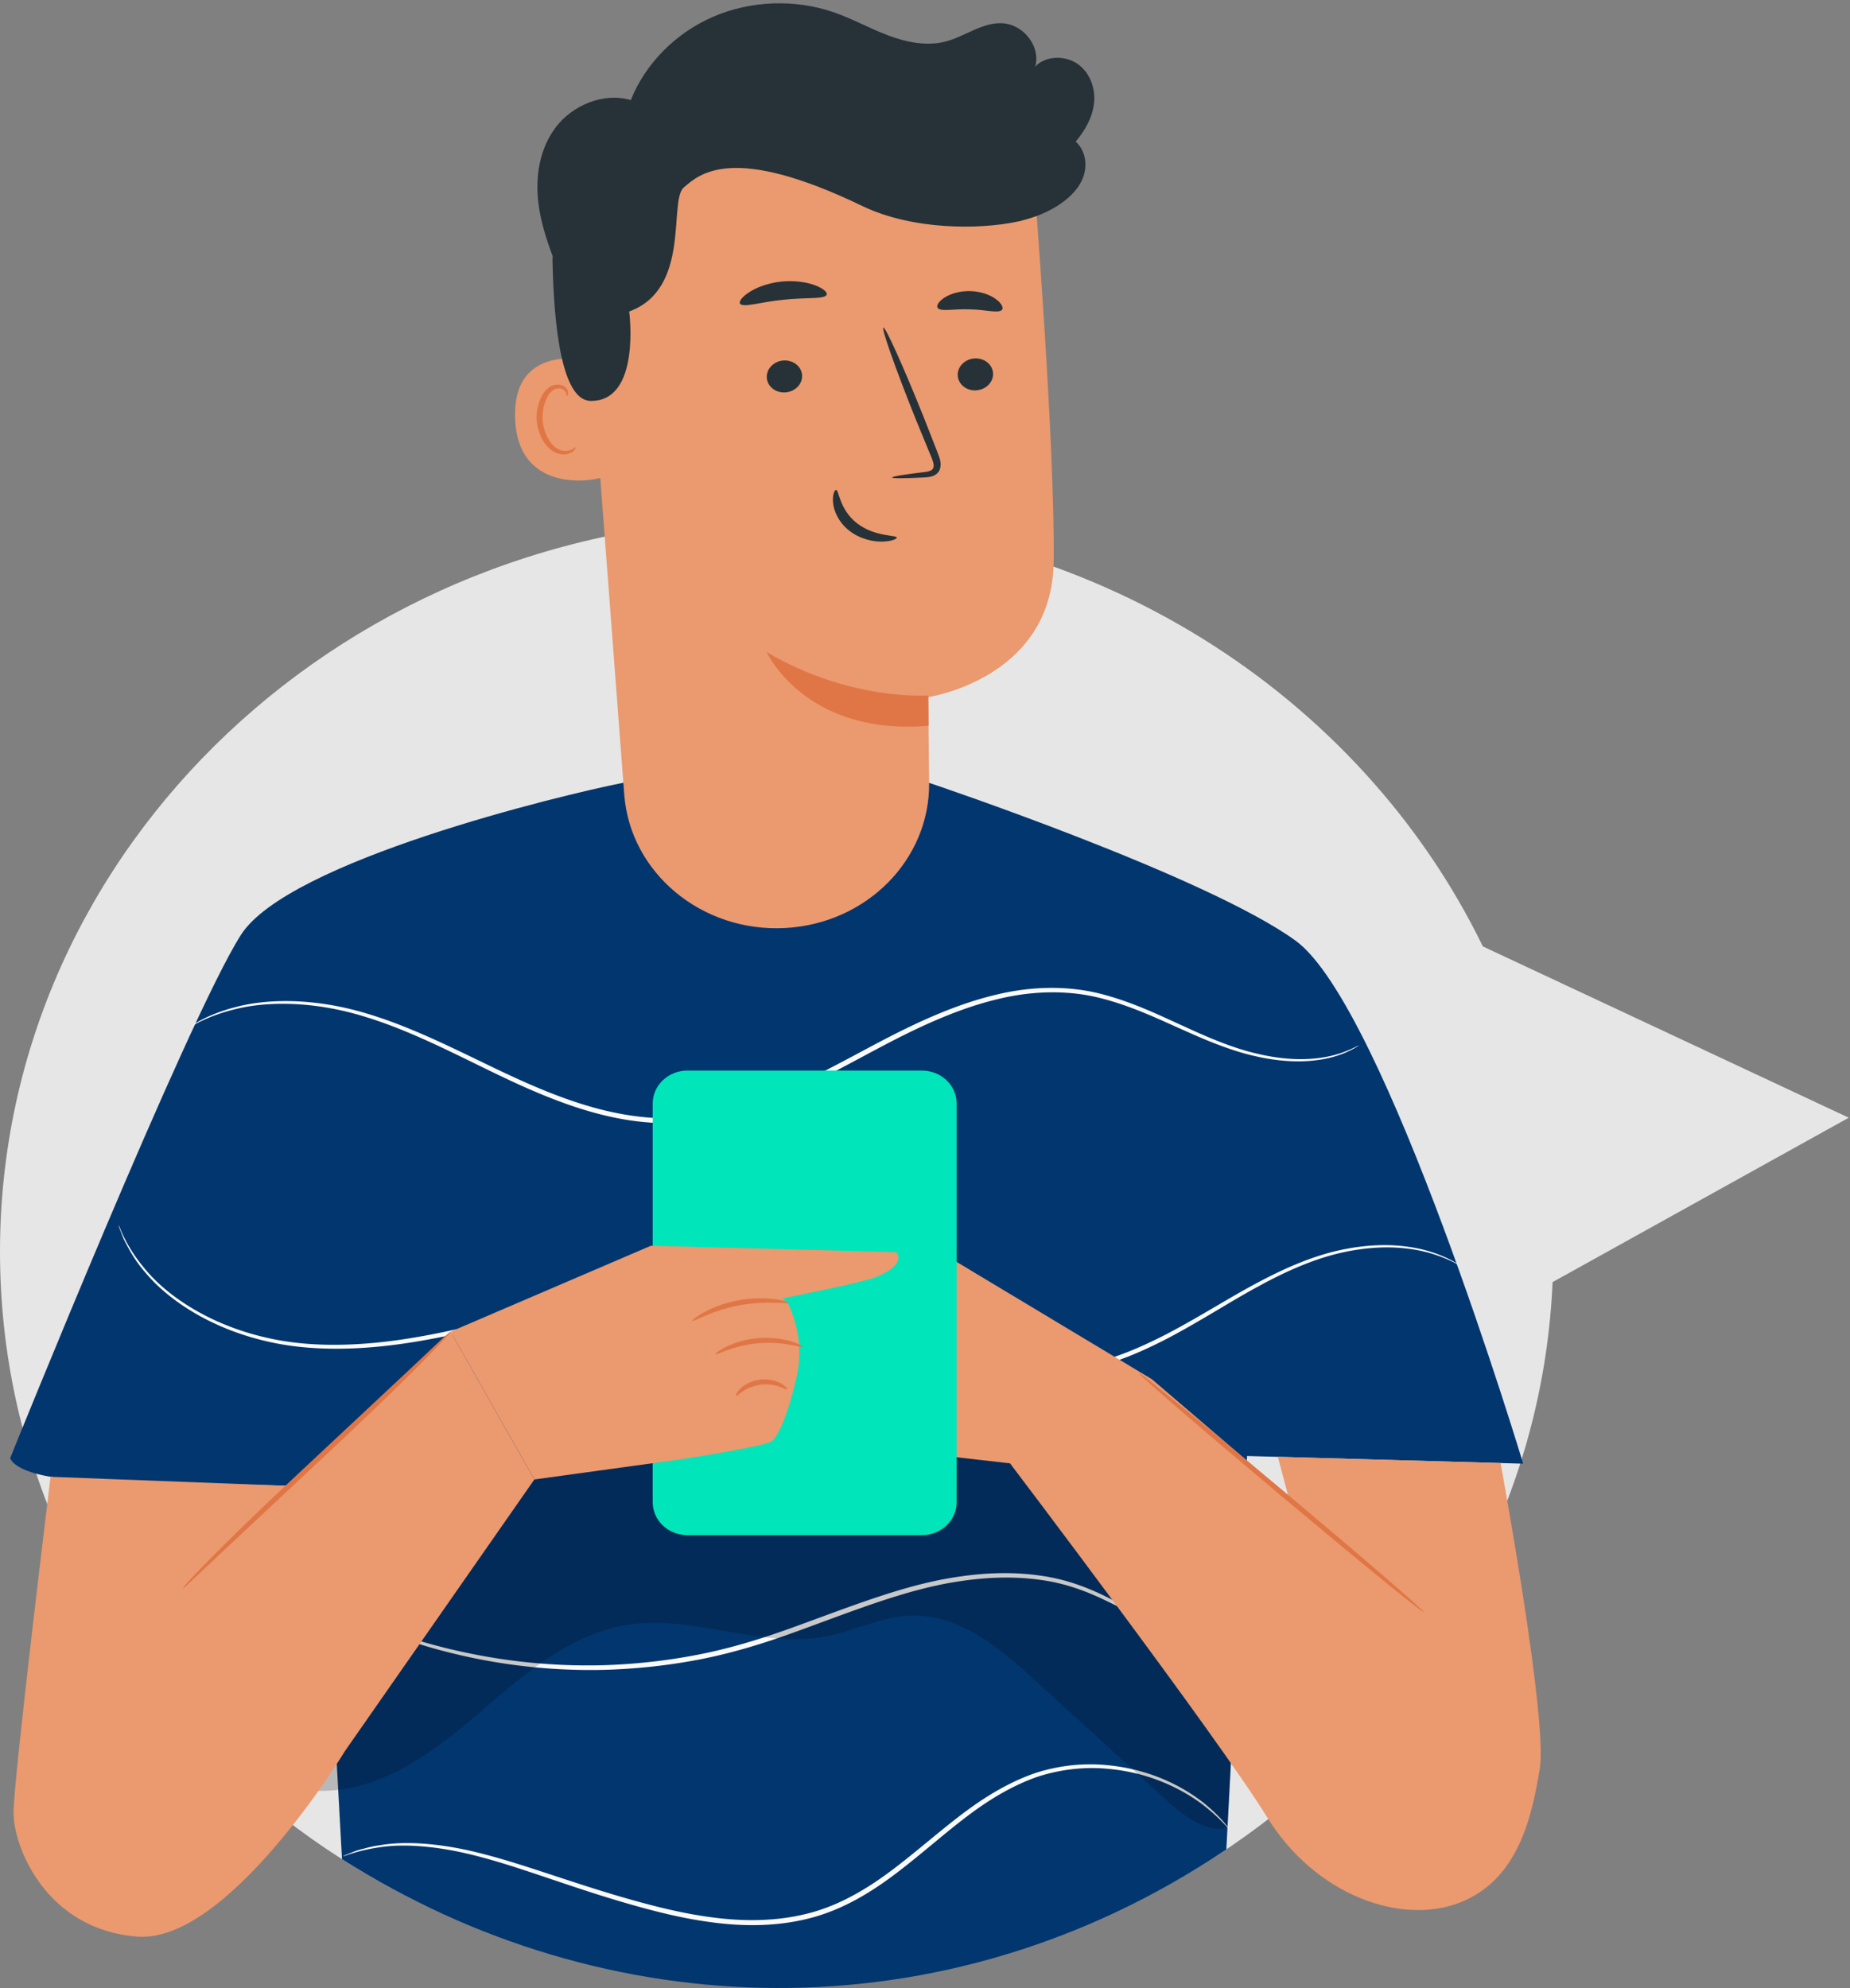 <svg xmlns="http://www.w3.org/2000/svg" width="496" height="533" fill="none"><rect width="100%" height="100%" fill="#808080" stroke="none"/><path fill="#E6E6E6" d="m495.667 299.613-98.106-45.916c-32.898-67.661-105.268-114.679-189.322-114.679C93.231 139.018 0 226.991 0 335.513S93.231 532.01 208.239 532.01c112.108 0 203.481-83.6 208.022-188.332z"/><path fill="#263238" d="M334.368 314.584c.398.005.414 18.457.039 41.21-.375 22.76-1.002 41.2-1.399 41.192-.398-.005-.414-18.453-.039-41.213.375-22.752 1.002-41.194 1.399-41.189M254.129 217.029c.05.005.019.474-.086 1.362-.074.896-.314 2.196-.69 3.863-.781 3.315-2.453 8.063-5.81 13.306-3.389 5.177-8.578 10.845-15.915 15.129-7.278 4.336-16.753 6.865-26.684 6.628-9.931-.294-19.241-3.326-26.249-8.042-7.069-4.673-11.907-10.608-14.982-15.96-3.036-5.415-4.422-10.243-4.998-13.595-.276-1.683-.439-2.993-.459-3.891-.052-.894-.052-1.362-.005-1.365.154-.013.265 1.865 1.013 5.154.737 3.284 2.252 7.988 5.338 13.233 3.127 5.188 7.938 10.913 14.849 15.395 6.843 4.527 15.882 7.428 25.534 7.714 9.652.23 18.849-2.185 25.951-6.336 7.168-4.105 12.315-9.564 15.746-14.575 3.398-5.073 5.192-9.688 6.128-12.925.944-3.248 1.167-5.116 1.319-5.095M85.63 320.144c.397 0 .728 17.992.74 40.184.01 22.198-.304 40.187-.699 40.187-.397 0-.729-17.989-.74-40.187-.01-22.19.301-40.184.699-40.184"/><path fill="#02366F" d="m167.127 209.818 81.984.033s74.117 24.849 98.216 42.284c24.099 17.431 61.048 140.22 61.048 140.22l-74.029-2.063-5.556 105.462c-75.823 50.953-166.813 47.229-237.096 2.62l-5.487-99.833s-40.825-1.133-61.664-1.714c-20.839-.578-21.81-5.988-21.81-5.988s47.39-117.481 61.848-140.22c12.6-19.815 85.87-37.515 102.546-40.801"/><path fill="#FAFAFA" d="M364.326 280.257s-.924.688-2.931 1.607c-1.99.933-5.136 2.027-9.368 2.443-4.217.448-9.483.185-15.335-1.161-5.882-1.277-12.246-3.79-19.036-6.86-6.815-2.998-14.174-6.616-22.666-8.746-8.468-2.154-18.087-2.042-27.637.323-9.581 2.299-19.073 6.503-28.537 11.392-9.465 4.914-19.064 10.485-29.619 14.941-10.511 4.436-21.755 7.366-32.774 6.847-10.999-.437-21.186-3.617-30.344-7.323-9.194-3.73-17.483-8.092-25.377-11.845-7.874-3.787-15.365-7.03-22.495-9.217-14.258-4.485-26.847-4.186-34.912-2.188-4.063.961-7.072 2.182-9.045 3.112-1 .445-1.711.875-2.222 1.115-.5.25-.765.37-.778.351s.223-.179.703-.471c.486-.276 1.176-.75 2.162-1.237 1.948-1.016 4.948-2.331 9.042-3.381 8.117-2.185 20.894-2.638 35.362 1.787 7.226 2.151 14.8 5.37 22.722 9.123 7.938 3.722 16.232 8.038 25.359 11.702 9.095 3.646 19.142 6.738 29.879 7.144 10.742.49 21.736-2.373 32.133-6.756 10.441-4.409 20.008-9.946 29.53-14.869 9.523-4.899 19.125-9.131 28.888-11.438 9.718-2.378 19.619-2.454 28.266-.198 8.656 2.224 16.022 5.922 22.799 8.967 6.754 3.12 13 5.659 18.788 6.988 5.757 1.398 10.932 1.734 15.089 1.372 4.171-.328 7.298-1.323 9.304-2.164 2.021-.831 3.006-1.433 3.05-1.36M391.24 339.097c-.052.086-1.17-.664-3.524-1.657a37.7 37.7 0 0 0-10.812-2.779c-4.838-.573-10.908-.336-17.642 1.232-6.746 1.545-14.024 4.644-21.604 8.78-7.618 4.092-15.517 9.306-24.589 14.08-9.018 4.661-19.542 9.149-31.424 9.396-11.872.414-23.845-3.497-35.366-8.313-11.589-4.771-23.267-10.571-36.262-13.408-13.011-2.753-26.254-2.034-38.633-.047-12.435 1.962-24.162 5.17-35.402 7.965-11.236 2.82-22.039 5.25-32.359 6.404-10.304 1.156-20.1 1.089-28.805-.51-17.49-3.222-29.729-11.778-35.784-19.054-3.175-3.602-4.781-6.949-5.907-9.137-.425-1.099-.762-1.964-1.016-2.62-.22-.589-.32-.896-.298-.904.27-.148 1.405 5.149 7.654 12.327 6.11 7.084 18.269 15.385 35.542 18.445 8.581 1.518 18.266 1.529 28.468.336 10.223-1.19 20.954-3.649 32.163-6.493 11.215-2.826 22.973-6.071 35.509-8.069 12.476-2.018 25.912-2.771 39.185.037 13.249 2.893 24.982 8.748 36.514 13.509 11.463 4.816 23.21 8.655 34.758 8.282 11.551-.198 21.915-4.547 30.888-9.136 9.018-4.683 16.964-9.861 24.662-13.924 7.659-4.107 15.048-7.185 21.915-8.685 6.848-1.516 13.006-1.68 17.902-1.019 4.922.605 8.543 1.985 10.867 3.058 2.335 1.083 3.4 1.904 3.4 1.904M331.898 435.649s-.734.505-2.344 1.062c-1.595.563-4.098 1.131-7.361 1.099-3.257-.031-7.24-.698-11.554-2.255-4.33-1.532-8.912-3.954-14.015-6.428-5.087-2.49-10.933-4.73-17.596-5.61-6.627-.953-13.881-.815-21.344.302-15.04 2.12-30.414 8.655-46.864 14.504-8.245 2.915-16.536 5.311-24.722 6.782-8.179 1.506-16.197 2.277-23.842 2.506-15.316.401-29.064-1.565-40.254-4.258-11.217-2.678-19.878-6.147-25.669-8.816-2.942-1.256-5.092-2.485-6.585-3.243l-1.676-.904q-.564-.317-.55-.349c.015-.021.222.058.62.227l1.74.784c1.535.679 3.721 1.828 6.689 3.005a146.6 146.6 0 0 0 25.68 8.363c11.142 2.558 24.788 4.407 39.966 3.941 7.577-.261 15.512-1.05 23.605-2.561 8.106-1.474 16.287-3.846 24.498-6.75 16.371-5.813 31.88-12.377 47.16-14.465 7.579-1.099 14.97-1.201 21.733-.177 6.79.942 12.796 3.305 17.877 5.867 5.106 2.545 9.611 5.001 13.839 6.574 4.209 1.597 8.096 2.323 11.278 2.433 6.45.208 9.652-1.86 9.691-1.633M329.53 490.261c-.152.128-2.205-2.779-7.284-6.667-5.065-3.756-13.616-8.436-25.28-9.449-5.774-.558-12.238.023-18.683 2.096-6.42 2.199-12.697 5.884-18.719 10.431-6.048 4.537-11.954 9.84-18.529 14.905-6.547 5.04-14.027 9.827-22.782 12.314-8.738 2.456-17.786 2.584-26.207 1.555-8.454-1.005-16.387-3.045-23.825-5.188-14.883-4.287-27.825-9.41-39.086-12.395-11.242-3.068-20.845-3.703-27.292-2.687-6.462.927-9.746 2.575-9.82 2.367q-.013-.032.598-.286c.489-.193 1.088-.43 1.82-.722.791-.341 1.804-.68 3.04-.966 1.218-.346 2.637-.706 4.276-.917 6.506-1.193 16.285-.69 27.645 2.287 11.402 2.896 24.358 7.92 39.208 12.124 7.411 2.099 15.283 4.091 23.613 5.065 8.297.995 17.129.852 25.616-1.536 8.49-2.41 15.805-7.064 22.31-12.046 6.525-5.003 12.462-10.298 18.595-14.856 6.105-4.565 12.539-8.303 19.141-10.509 6.652-2.091 13.288-2.62 19.18-1.989 11.899 1.161 20.514 6.063 25.534 9.993 5.035 4.065 6.931 7.076 6.931 7.076"/><path fill="#000" d="M83.628 479.961c16.641 1.221 31.463-9.319 43.814-19.911 12.355-10.593 25.267-22.393 41.789-24.631 17.316-2.346 34.912 6.504 52.064 3.264 7.72-1.459 14.921-5.321 22.787-5.613 12.97-.476 23.845 8.621 33.174 17.13 12.131 11.066 24.264 22.135 36.395 33.198 3.715 3.391 10.797 8.462 15.454 6.353l.902-17.125c-5.815-30.802-12.128-62.475-37.272-82.87-18.664-15.137-44.063-20.341-68.518-22.969-29.627-3.182-61.682-2.818-86.551 12.702-16.586 10.35-28.286 26.571-35.953 43.88-7.668 17.311-11.642 35.842-15.573 54.235" opacity=".2"/><path fill="#EB996E" d="M402.322 392.186c.718 4.06 12.655 69.122 10.502 81.982-2.15 12.861-5.738 29.782-21.517 35.874-15.783 6.092-38.736-2.032-51.648-23.013-12.911-20.984-68.862-94.763-68.862-94.763l-41.606-4.737v-65.655l79.624 47.825 36.583 31.326-2.796-10.504z"/><path fill="#00E5BA" d="M247.143 411.518h-62.812c-5.153 0-9.334-3.943-9.334-8.808V295.782c0-4.862 4.181-8.808 9.334-8.808h62.812c5.156 0 9.335 3.946 9.335 8.808V402.71c0 4.865-4.179 8.808-9.335 8.808"/><path fill="#E07646" d="M305.31 368.03c.265-.279 17.571 13.837 38.652 31.526 21.088 17.695 37.963 32.264 37.701 32.543-.265.281-17.568-13.835-38.656-31.53-21.081-17.689-37.962-32.261-37.697-32.539"/><path fill="#EB996E" d="M13.56 395.868s-9.93 80.881-9.93 90.093c0 9.215 8.788 31.329 33.201 33.17 24.41 1.844 55.658-49.752 55.658-49.752l50.775-72.792-22.459-39.618-43.908 41.311z"/><path fill="#EB996E" d="m240.265 335.651-65.757-1.716-53.703 23.036 22.459 39.616 39.295-5.401s22.992-3.535 24.411-4.865c2.647-2.49 4.952-10.181 6.533-16.854 1.612-6.8.806-13.902-2.316-20.221l-1.476-1.182s21.642-4.266 25.233-5.764c8.619-3.586 5.321-6.649 5.321-6.649"/><path fill="#E07646" d="M120.805 356.968c.072.066-.842 1.107-2.559 2.941-1.711 1.836-4.253 4.438-7.433 7.618-6.359 6.36-15.36 14.949-25.407 24.323l-25.694 24.031-7.755 7.311c-1.839 1.719-2.893 2.641-2.965 2.575-.072-.062.842-1.106 2.559-2.937 1.711-1.839 4.253-4.441 7.433-7.618 6.36-6.363 15.36-14.953 25.412-24.328a126245 126245 0 0 1 25.689-24.026l7.755-7.314c1.839-1.719 2.893-2.641 2.965-2.576M185.601 354.067c-.259-.226 4.7-4.089 12.283-5.474 7.568-1.456 13.715.325 13.565.63-.063.417-6.072-.698-13.287.7-7.231 1.308-12.332 4.506-12.561 4.144M215.17 360.987c-.138.399-5.274-1.526-11.83-.917-6.563.511-11.25 3.274-11.462 2.904-.274-.224 4.344-3.695 11.333-4.255 6.98-.633 12.186 2 11.959 2.268M211.03 372.41c-.149.159-.872-.297-2.111-.719-1.234-.432-3.042-.739-5.021-.497-1.976.26-3.635 1.008-4.703 1.734-1.077.717-1.648 1.337-1.836 1.219-.146-.078.136-.929 1.173-1.948 1.024-1.018 2.896-2.055 5.173-2.349 2.28-.286 4.375.247 5.647.974 1.289.722 1.797 1.474 1.678 1.586"/><path fill="#EB996E" d="M210.544 248.764c21.797-1.185 38.763-18.311 38.565-38.913-.119-12.373-.271-22.981-.271-22.981s33.251-4.878 33.66-36.249c.411-31.368-5.352-103.404-5.352-103.404-38.485-15.603-82.906-10.334-116.099 13.775l-4.924 3.576 11.242 148.401c1.595 21.067 20.833 37.014 43.179 35.795"/><path fill="#E07646" d="M248.893 186.417s-21.01 1.612-43.342-11.624c0 0 10.246 22.578 43.42 19.752z"/><path fill="#EB996E" d="M160.219 97.06c-.566-.23-22.843-6.375-22.117 15.073.726 21.445 23.395 16.335 23.414 15.718s-1.297-30.79-1.297-30.79"/><path fill="#E07646" d="M154.299 119.936c-.102-.065-.387.273-1.046.583-.643.302-1.759.529-2.959.146-2.429-.758-4.571-4.295-4.814-8.157a11.75 11.75 0 0 1 .928-5.384c.64-1.588 1.678-2.716 2.881-2.956 1.192-.299 2.073.357 2.371.954.326.591.196 1.023.317 1.054.067.053.475-.372.263-1.252-.108-.422-.392-.922-.939-1.318-.56-.401-1.369-.591-2.211-.479-1.747.166-3.273 1.737-4.021 3.451-.845 1.724-1.308 3.828-1.17 6.018.292 4.316 2.774 8.29 6.088 9.087 1.612.344 2.932-.151 3.602-.677.688-.549.79-1.034.71-1.07"/><path fill="#263238" d="M266.246 100.124c.088 2.365-1.96 4.386-4.579 4.518-2.611.133-4.805-1.672-4.894-4.039-.088-2.365 1.963-4.388 4.574-4.521 2.616-.133 4.811 1.677 4.899 4.042M215.049 100.673c.088 2.365-1.963 4.386-4.577 4.519s-4.805-1.672-4.896-4.04c-.088-2.364 1.962-4.388 4.576-4.52 2.614-.134 4.808 1.676 4.897 4.041M239.178 127.999c-.025-.273 3.152-.792 8.296-1.412 1.306-.127 2.54-.372 2.761-1.213.306-.888-.241-2.217-.873-3.646l-3.856-9.376c-5.357-13.346-9.235-24.318-8.664-24.519.572-.198 5.377 10.457 10.735 23.805 1.289 3.289 2.522 6.428 3.695 9.428.494 1.399 1.342 2.987.677 4.831-.351.92-1.309 1.589-2.145 1.8-.836.242-1.571.255-2.216.292-5.178.263-8.391.284-8.41.01M224.143 131.333c.831-.045.842 5.188 5.587 8.902 4.739 3.724 10.651 3.138 10.693 3.87.08.328-1.317 1.016-3.809 1.078-2.449.081-6.023-.661-8.927-2.932-2.895-2.279-4.14-5.319-4.33-7.465-.213-2.188.406-3.482.786-3.453M221.65 78.979c-.505 1.31-5.606.69-11.598 1.372-6.009.568-10.841 2.222-11.636 1.047-.356-.562.485-1.794 2.44-3.065 1.937-1.266 5.028-2.472 8.628-2.85 3.596-.37 6.892.17 9.075 1.006 2.2.839 3.307 1.867 3.091 2.49M268.672 83.02c-.9 1.095-4.419-.04-8.651-.093-4.231-.195-7.816.734-8.641-.411-.359-.555.204-1.652 1.769-2.688 1.543-1.034 4.123-1.878 7.033-1.795 2.906.086 5.429 1.079 6.9 2.201 1.496 1.125 1.987 2.253 1.59 2.787"/><path fill="#263238" d="M293.342 27.416c.356-3.889-1.178-8.061-4.532-10.348-3.354-2.284-8.554-2.138-11.278.797 1.56-5.237-2.978-11.28-8.733-11.624-5.421-.325-10.047 3.54-15.285 4.897-5.115 1.323-10.602.177-15.523-1.693-4.919-1.868-9.517-4.448-14.499-6.165C213.103-.3 201.223.15 191.171 4.504c-10.05 4.355-18.156 12.562-22.051 22.33-7.27-2.143-15.531 1.34-20.016 7.15-4.482 5.813-5.633 13.444-4.739 20.583.602 4.823 2.081 9.485 3.801 14.074-.003.404-.044.8-.036 1.206.345 17.25 2.409 37.507 10.209 37.619 13.594.195 10.354-23.97 10.354-23.97 16.685-6.083 10.469-29.666 14.639-33.245 4.171-3.578 12.898-11.892 47.825 4.954 13.563 6.54 31.595 6.334 41.44 4.23.287-.06.58-.102.87-.167.06-.016.14-.026.201-.04.108-.025.182-.083.287-.111 3.138-.771 6.166-1.917 8.959-3.584 3.163-1.89 6.04-4.446 7.381-7.745 1.341-3.298.836-7.415-1.905-9.82 2.578-3.052 4.596-6.664 4.952-10.553"/></svg>